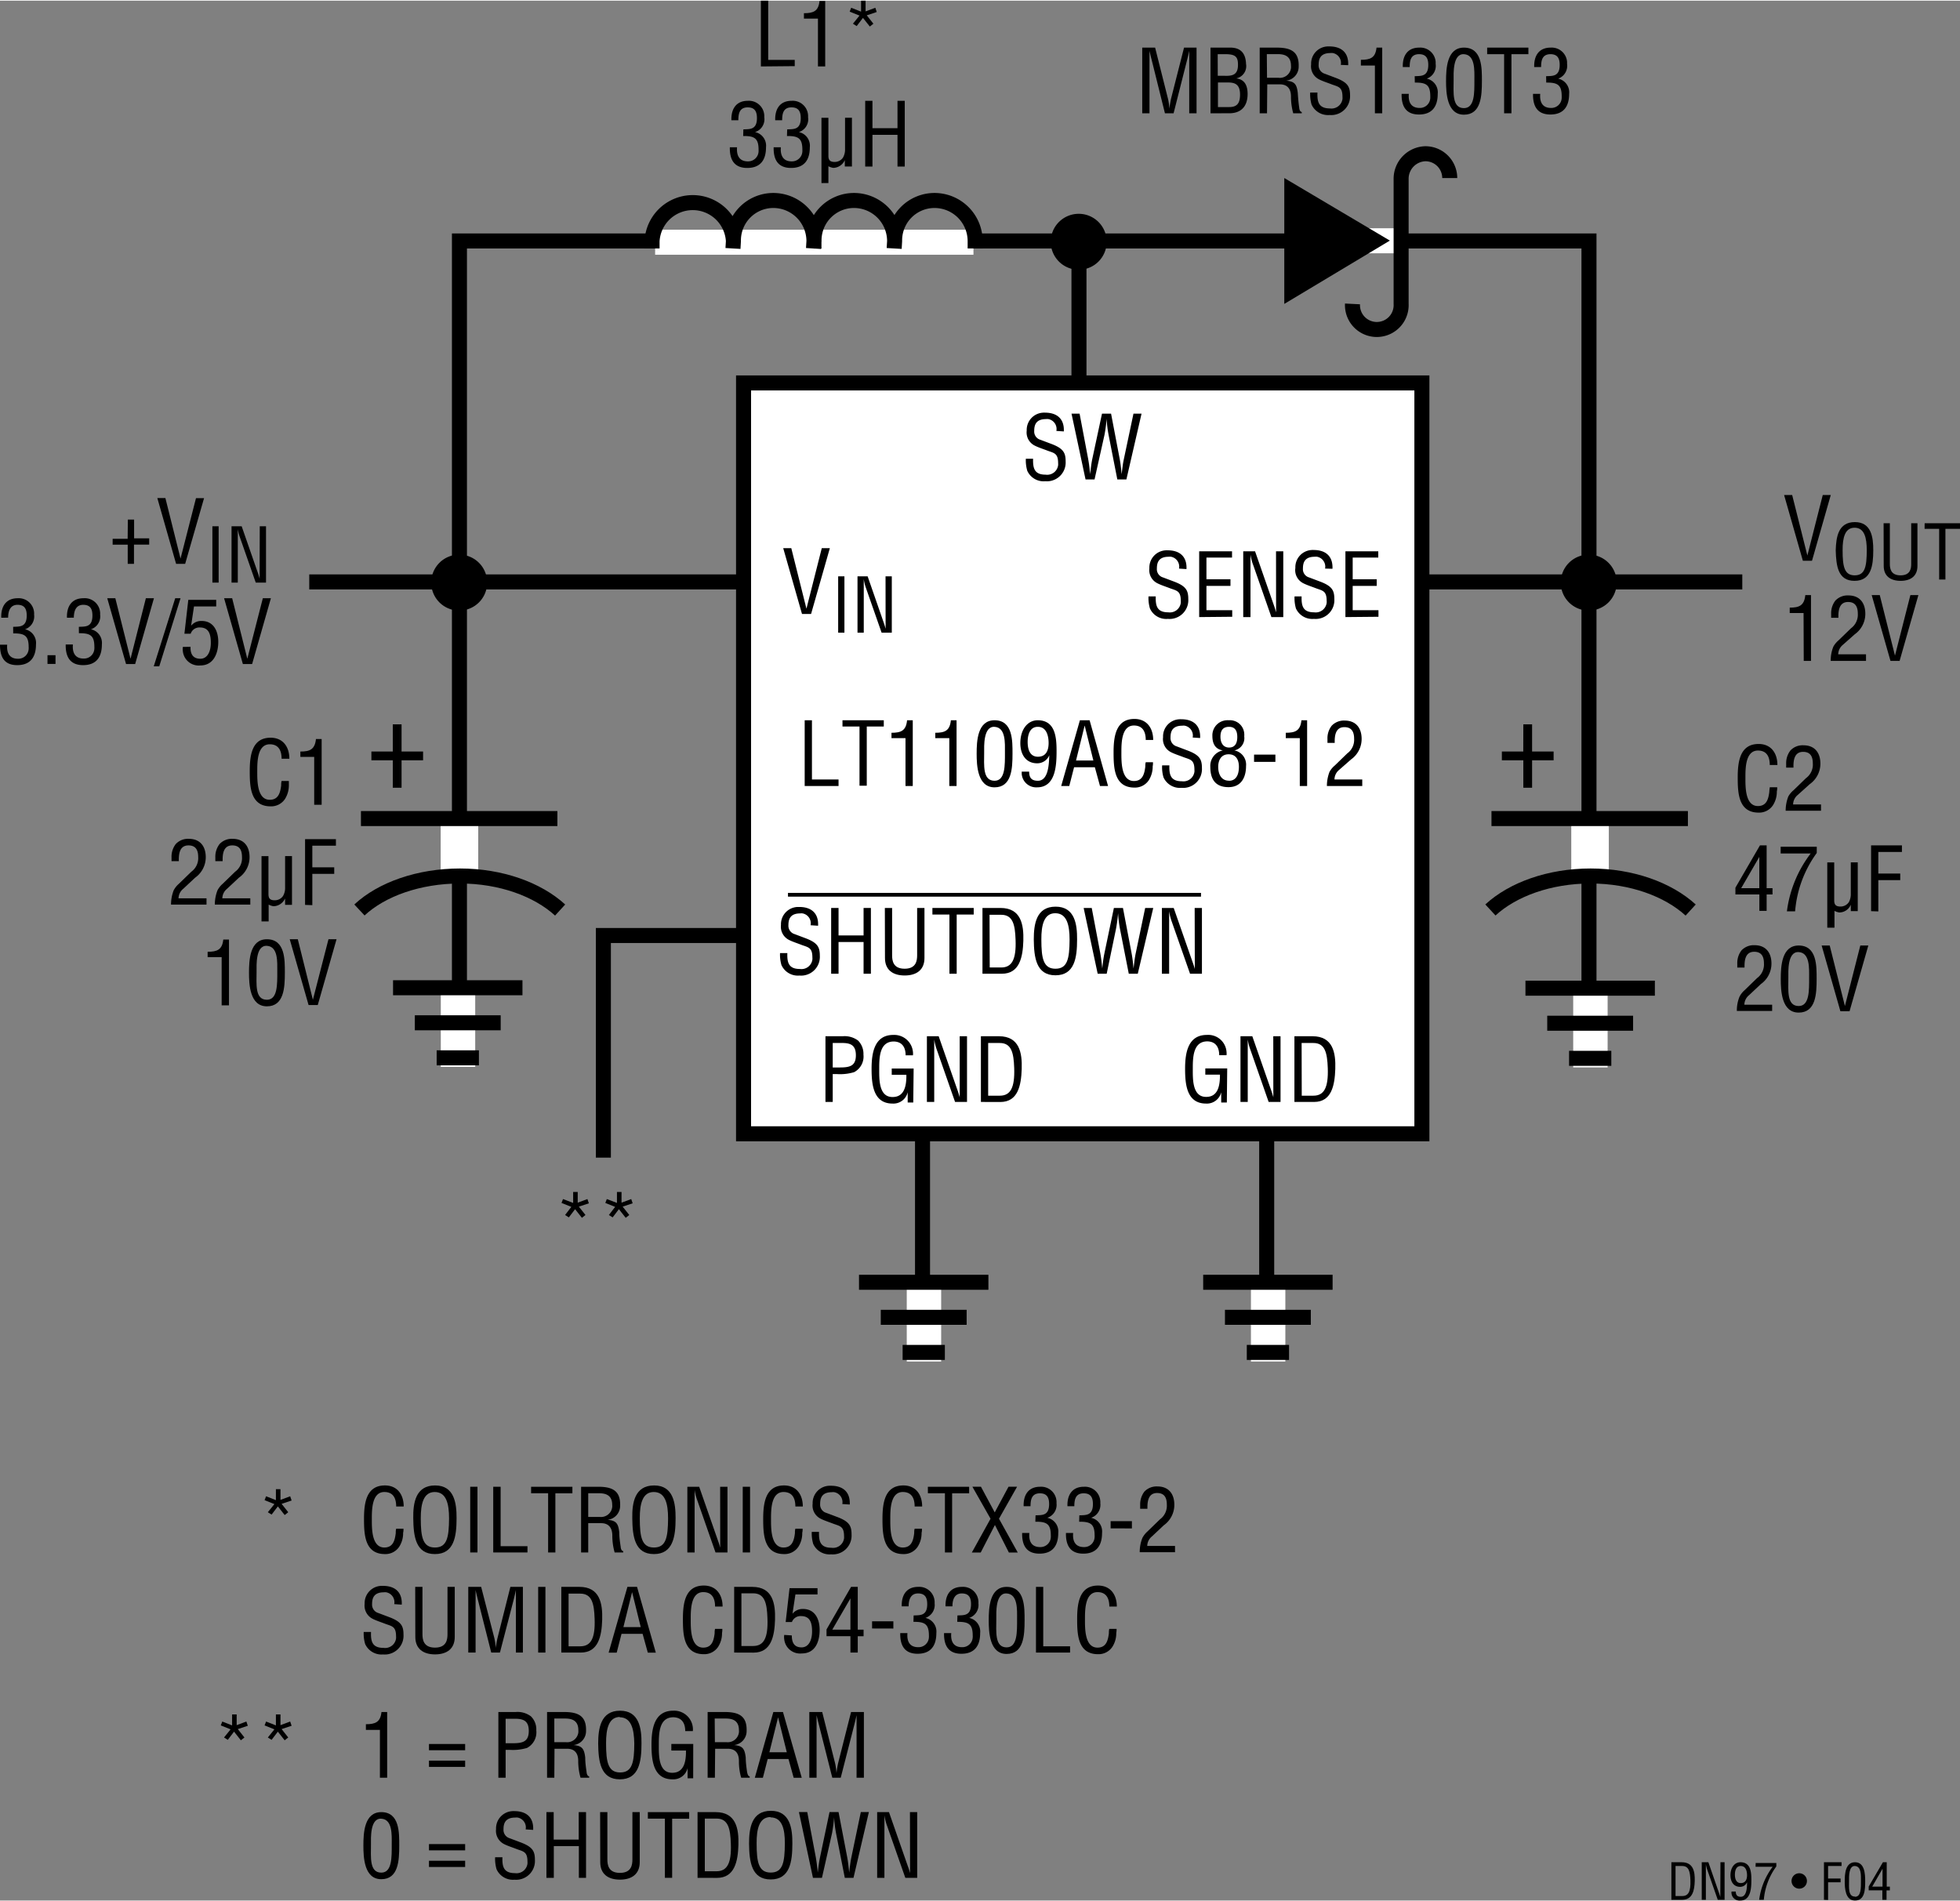 <svg id="ef719847-597c-42af-b29a-3f5aa0479ad3" data-name="b41225a6-f509-4032-ba78-c9a8526f52e9" xmlns="http://www.w3.org/2000/svg" width="4.35in" height="4.22in" viewBox="0 0 313.21 303.63"><rect x="0" y="0" width="313.21" height="303.63" fill="#808080" stroke="none"/><polyline points="73.42 160.9 73.42 38.4 253.92 38.4 253.92 158.9" fill="none" stroke="#000" stroke-width="2.4"/><line x1="147.42" y1="179.89" x2="147.42" y2="210.89" fill="none" stroke="#000" stroke-width="2.4"/><line x1="202.42" y1="180.39" x2="202.42" y2="210.89" fill="none" stroke="#000" stroke-width="2.4"/><polyline points="119.42 149.4 96.42 149.4 96.42 184.9" fill="none" stroke="#000" stroke-width="2.4"/><line x1="49.42" y1="92.89" x2="278.42" y2="92.89" fill="none" stroke="#000" stroke-width="2.4"/><line x1="223.65" y1="38.37" x2="211.16" y2="38.37" fill="none" stroke="#fff" stroke-width="4"/><polygon points="222.1 38.34 205.23 48.46 205.23 28.34 222.1 38.34"/><path d="M216.13,48.46a3.89,3.89,0,1,0,7.77,0h0v-20a4,4,0,0,1,3.88-4,3.89,3.89,0,0,1,3.89,3.89" transform="translate(0 0)" fill="none" stroke="#000" stroke-width="2.4"/><line x1="147.65" y1="204.91" x2="147.65" y2="217.48" fill="none" stroke="#fff" stroke-width="5.5"/><line x1="137.27" y1="204.82" x2="157.95" y2="204.82" fill="none" stroke="#000" stroke-width="2.4"/><line x1="140.75" y1="210.42" x2="154.47" y2="210.42" fill="none" stroke="#000" stroke-width="2.4"/><line x1="144.24" y1="216.03" x2="150.99" y2="216.03" fill="none" stroke="#000" stroke-width="2.4"/><line x1="176.84" y1="38.5" x2="167.91" y2="38.5" fill="none"/><line x1="172.38" y1="42.97" x2="172.38" y2="34.04" fill="none"/><path d="M172.38,43a4.47,4.47,0,1,0-4.47-4.47A4.47,4.47,0,0,0,172.38,43Z" transform="translate(0 0)"/><path d="M172.38,38.5" transform="translate(0 0)"/><path d="M173.38,37.26a.93.93,0,0,0-.72-1.08.89.89,0,0,0-.23,0c-1,0-1.07.61-1.07,1.07a.8.8,0,0,0,.57.82l.95.36c1.13.42,1.34.82,1.34,1.61a1.68,1.68,0,0,1-1.56,1.8,1.5,1.5,0,0,1-.3,0,1.64,1.64,0,0,1-1.64-.95,3.42,3.42,0,0,1-.13-1.1h.66c0,.89.14,1.45,1.14,1.45a1,1,0,0,0,1.13-.86.59.59,0,0,0,0-.19c0-.91-.37-.92-1-1.15-.33-.13-.86-.29-1.18-.46a1.34,1.34,0,0,1-.71-1.36,1.57,1.57,0,0,1,1.5-1.64h.17c1.1,0,1.77.57,1.7,1.69Z" transform="translate(0 0)" fill="none"/><line x1="104.69" y1="38.6" x2="155.56" y2="38.6" fill="none" stroke="#fff" stroke-width="4"/><path d="M155.83,39.6V38.42a6.5,6.5,0,0,0-6.51-6.49h0a6.38,6.38,0,0,0-6.36,6.4v.09l-.07,1.18.07-1.18a6.5,6.5,0,0,0-6.51-6.49,6.39,6.39,0,0,0-6.37,6.4.28.28,0,0,1,0,.09L130,39.6l.07-1.18a6.5,6.5,0,0,0-6.51-6.49h0a6.38,6.38,0,0,0-6.36,6.4v.09l-.07,1.18.07-1.18a6.51,6.51,0,0,0-13,0V39.6" transform="translate(0 0)" fill="none" stroke="#000" stroke-width="2.4"/><path d="M178,121.09" transform="translate(0 0)" fill="#fff" stroke="#000" stroke-width="2.4"/><line x1="172.42" y1="37.89" x2="172.42" y2="61.39" fill="none" stroke="#000" stroke-width="2.4"/><rect x="118.82" y="61.09" width="108.4" height="120" fill="#fff" stroke="#000" stroke-width="2.4"/><path d="M188.41,90.76a1.61,1.61,0,0,0-1.27-1.89,1.33,1.33,0,0,0-.4,0c-1.69,0-1.87,1.07-1.87,1.88a1.37,1.37,0,0,0,1,1.43l1.67.63c2,.74,2.35,1.44,2.35,2.83a3,3,0,0,1-2.73,3.16,3.11,3.11,0,0,1-.53,0,2.86,2.86,0,0,1-2.87-1.67,5.92,5.92,0,0,1-.23-1.92h1.16c-.05,1.56.24,2.54,2,2.54a1.76,1.76,0,0,0,2-1.51,1.83,1.83,0,0,0,0-.33c0-1.59-.65-1.61-1.71-2-.58-.23-1.5-.52-2.06-.82a2.34,2.34,0,0,1-1.25-2.38,2.76,2.76,0,0,1,2.64-2.87,1.41,1.41,0,0,1,.29,0c1.92,0,3.1,1,3,3Z" transform="translate(0 0)"/><path d="M191.63,98.51V88h5.25v1h-4.09v3.47h3.84v1.06h-3.84v3.88h4.12v1.05Z" transform="translate(0 0)"/><path d="M203.91,88h1.16V98.51h-1.9l-2.94-8.41a7.79,7.79,0,0,1-.4-1.58h0c0,.53,0,1.08,0,1.61v8.38h-1.16V88h1.89l3,8.6c.12.32.22.66.36,1.15h0c0-.38,0-.78,0-1.18Z" transform="translate(0 0)"/><path d="M211.75,90.76a1.61,1.61,0,0,0-1.27-1.89,1.33,1.33,0,0,0-.4,0c-1.69,0-1.87,1.07-1.87,1.88a1.37,1.37,0,0,0,1,1.43l1.67.63c2,.74,2.35,1.44,2.35,2.83a3,3,0,0,1-2.73,3.16,3.11,3.11,0,0,1-.53,0,2.88,2.88,0,0,1-2.88-1.67,5.91,5.91,0,0,1-.22-1.92H208c-.05,1.56.24,2.54,2,2.54a1.76,1.76,0,0,0,2-1.51,1.22,1.22,0,0,0,0-.33c0-1.59-.64-1.61-1.7-2-.58-.23-1.5-.52-2.06-.82A2.33,2.33,0,0,1,207,90.66a2.75,2.75,0,0,1,2.64-2.87,1.4,1.4,0,0,1,.29,0c1.92,0,3.09,1,3,3Z" transform="translate(0 0)"/><path d="M215,98.51V88h5.25v1h-4.09v3.47H220v1.06h-3.84v3.88h4.12v1.05Z" transform="translate(0 0)"/><path d="M131.32,87.5h1.29l-3,10.51h-1.45l-3-10.51h1.29l2.42,9.67h0Z" transform="translate(0 0)"/><path d="M133.94,101V92h1v9Z" transform="translate(0 0)"/><path d="M141.51,92h1v9h-1.63l-2.52-7.2a6.92,6.92,0,0,1-.33-1.36h0c0,.46,0,.93,0,1.38V101h-1V92h1.62l2.56,7.37c.1.27.19.56.31,1h0c0-.33,0-.67,0-1Z" transform="translate(0 0)"/><path d="M131.91,176V165.5h2.76a3.58,3.58,0,0,1,2.45.69,3,3,0,0,1,.86,2.24,2.82,2.82,0,0,1-1.49,2.81,7.81,7.81,0,0,1-2.72.31h-.7V176Zm1.16-5.51h1.14c1.6,0,2.58-.24,2.56-2s-1.08-1.94-2.49-1.91h-1.21Z" transform="translate(0 0)"/><path d="M145.94,176.09h-.89v-1.64h0a2.34,2.34,0,0,1-2.41,1.81c-3.12,0-3.36-3.11-3.36-5.58s.43-5.39,3.47-5.39a3,3,0,0,1,3.14,2.73,2.33,2.33,0,0,1,0,.53h-1.17c0-1.28-.56-2.18-1.89-2.21-2.3,0-2.33,2.59-2.33,4.39,0,1.59-.08,4.38,2,4.48s2.36-1.88,2.34-3.55h-2.34v-1h3.5Z" transform="translate(0 0)"/><path d="M153.36,165.5h1.17V176h-1.91l-2.94-8.41a8.49,8.49,0,0,1-.39-1.58h0c0,.53,0,1.08,0,1.61V176h-1.17V165.5H150l3,8.6c.12.32.22.66.36,1.15h0c0-.38,0-.78,0-1.18Z" transform="translate(0 0)"/><path d="M156.75,176V165.5h2.88c3.28,0,3.73,2.66,3.64,5.25s-.58,5.26-3.43,5.26Zm1.16-1h1.86c1.71,0,2.41-1.28,2.3-4.42-.08-2.39-.42-4-2.3-4h-1.86Z" transform="translate(0 0)"/><path d="M196.05,176.09h-.9v-1.64h0a2.35,2.35,0,0,1-2.41,1.81c-3.13,0-3.36-3.11-3.36-5.58s.43-5.39,3.47-5.39A2.93,2.93,0,0,1,196,168a2.34,2.34,0,0,1,0,.53h-1.17c0-1.28-.56-2.18-1.89-2.21-2.3,0-2.33,2.59-2.33,4.39,0,1.59-.08,4.38,2,4.48s2.35-1.88,2.34-3.55h-2.34v-1h3.5Z" transform="translate(0 0)"/><path d="M203.47,165.5h1.16V176h-1.9l-2.94-8.41a7.79,7.79,0,0,1-.4-1.58h0c0,.53,0,1.08,0,1.61V176h-1.16V165.5h1.89l3,8.6c.12.32.22.66.36,1.15h0c0-.38,0-.78,0-1.18Z" transform="translate(0 0)"/><path d="M206.85,176V165.5h2.89c3.28,0,3.73,2.66,3.64,5.25S212.79,176,210,176Zm1.17-1h1.86c1.71,0,2.41-1.28,2.3-4.42-.09-2.39-.42-4-2.3-4H208Z" transform="translate(0 0)"/><path d="M128.59,125.51V115h1.16v9.46H134v1.05Z" transform="translate(0 0)"/><path d="M134.63,115h6.6v1h-2.72v9.46h-1.16v-9.46h-2.72Z" transform="translate(0 0)"/><path d="M144.7,117.86h-2.24V117c1.5,0,2.33-.31,2.49-2h.91v10.51H144.7Z" transform="translate(0 0)"/><path d="M151.7,117.86h-2.24V117c1.5,0,2.33-.31,2.49-2h.91v10.51H151.7Z" transform="translate(0 0)"/><path d="M156.07,120.34c0-2,.12-5.34,2.86-5.34,2.94,0,2.87,3.33,2.87,5.34,0,2.38-.13,5.38-2.87,5.38S156.07,122.2,156.07,120.34Zm2.86,4.33c1.73,0,1.66-2.5,1.66-4.51,0-1.49.16-4-1.66-4.11s-1.66,3.14-1.66,4.11c0,2-.28,4.51,1.66,4.51Z" transform="translate(0 0)"/><path d="M168.84,119.88c0,2.18-.09,5.84-3.11,5.84a2.32,2.32,0,0,1-2.46-2.17c0-.12,0-.23,0-.34h1.19c0,1,.4,1.46,1.4,1.46,1.78,0,1.76-3,1.82-4.08h0a2.08,2.08,0,0,1-1.93,1.29c-1.88,0-2.7-1.51-2.7-3.21,0-2.24,1.19-3.67,2.78-3.67C168.63,115,168.84,117.72,168.84,119.88Zm-3-3.83c-1.31,0-1.62,1.35-1.62,2.41s.28,2.37,1.64,2.37,1.71-1.1,1.71-2.19S167.26,116.05,165.85,116.05Z" transform="translate(0 0)"/><path d="M172.57,115h1.55l2.95,10.51h-1.29l-.82-3h-3.32l-.77,3h-1.29Zm.76.84h0l-1.38,5.59h2.77Z" transform="translate(0 0)"/><path d="M183.09,118.15c0-1.24-.43-2.31-1.89-2.31-2,0-2,2.87-2,4.26s-.08,4.61,2,4.61c1.39,0,1.68-1.14,1.82-2.29,0-.23,0-.47.07-.71h1.16c0,.21,0,.43-.05.64a4.06,4.06,0,0,1-.62,2.23,2.65,2.65,0,0,1-2.28,1.18c-3.24,0-3.35-3.12-3.35-5.63s.35-5.34,3.33-5.34c2,0,3,1.48,3,3.36Z" transform="translate(0 0)"/><path d="M190.59,117.76a1.6,1.6,0,0,0-1.26-1.89,1.35,1.35,0,0,0-.4,0c-1.7,0-1.88,1.07-1.88,1.88a1.38,1.38,0,0,0,1,1.43l1.66.63c2,.74,2.36,1.44,2.36,2.83a3,3,0,0,1-2.74,3.16,3.15,3.15,0,0,1-.53,0,2.88,2.88,0,0,1-2.87-1.67,5.65,5.65,0,0,1-.22-1.92h1.16c-.06,1.56.24,2.54,2,2.54a1.77,1.77,0,0,0,2-1.51,1.82,1.82,0,0,0,0-.33c0-1.59-.64-1.61-1.71-2-.57-.23-1.5-.52-2.06-.82a2.33,2.33,0,0,1-1.24-2.38,2.74,2.74,0,0,1,2.63-2.87,1.4,1.4,0,0,1,.29,0c1.92,0,3.1,1,3,3Z" transform="translate(0 0)"/><path d="M195.41,119.82c-1.25-.21-1.67-1.12-1.67-2.31A2.41,2.41,0,0,1,196,115a2.38,2.38,0,0,1,.38,0,2.29,2.29,0,0,1,2.45,2.11,2.46,2.46,0,0,1,0,.47,2,2,0,0,1-1.58,2.24v0a2.31,2.31,0,0,1,1.87,2.49c0,1.81-.77,3.38-2.8,3.38s-2.91-1.19-2.91-3.23a2.52,2.52,0,0,1,2-2.64Zm1,4.85c1,0,1.57-.8,1.57-2.23,0-1.08-.43-2-1.65-2s-1.66,1-1.66,2,.37,2.22,1.74,2.22Zm0-5.31c1,0,1.31-.77,1.31-1.68s-.29-1.63-1.32-1.63-1.37.65-1.37,1.58.4,1.73,1.38,1.73Z" transform="translate(0 0)"/><path d="M200.4,121.65v-1.16h3.41v1.16Z" transform="translate(0 0)"/><path d="M207.71,117.86h-2.24V117c1.5,0,2.33-.31,2.5-2h.91v10.51h-1.17Z" transform="translate(0 0)"/><path d="M214,122.93a2,2,0,0,0-.75,1.53h4.44v1.05h-5.65a6.26,6.26,0,0,1,.42-2.27,3.54,3.54,0,0,1,.83-1l2-1.94a2.68,2.68,0,0,0,1.1-2.35c0-1.06-.37-1.85-1.56-1.85-1.44,0-1.57,1.42-1.54,2.52h-1.16v-.64a3.24,3.24,0,0,1,.67-2.1,2.68,2.68,0,0,1,2.09-.83c1.79,0,2.7,1.19,2.7,2.93a4,4,0,0,1-1.69,3.28Z" transform="translate(0 0)"/><path d="M129.53,147.76a1.6,1.6,0,0,0-1.27-1.89,1.29,1.29,0,0,0-.39,0c-1.7,0-1.88,1.07-1.88,1.88a1.39,1.39,0,0,0,1,1.43l1.67.63c2,.74,2.35,1.44,2.35,2.83a3,3,0,0,1-2.73,3.16,3.15,3.15,0,0,1-.53,0,2.87,2.87,0,0,1-2.87-1.67,5.92,5.92,0,0,1-.23-1.92h1.17c-.06,1.56.24,2.54,2,2.54a1.76,1.76,0,0,0,2-1.51,1.83,1.83,0,0,0,0-.33c0-1.59-.65-1.61-1.71-2-.57-.23-1.5-.52-2.06-.82a2.36,2.36,0,0,1-1.25-2.38,2.76,2.76,0,0,1,2.64-2.87h.29c1.92,0,3.1,1,3,3Z" transform="translate(0 0)"/><path d="M132.82,155.51V145H134v4.39h4V145h1.17v10.51H138v-5.07h-4v5.07Z" transform="translate(0 0)"/><path d="M141.4,145h1.16v7.55c0,.83.13,2.16,2,2.16s2-1.33,2-2.16V145h1.17v8c0,1.88-1.25,2.79-3.16,2.79s-3.15-.91-3.15-2.79Z" transform="translate(0 0)"/><path d="M149,145h6.6v1.05h-2.72v9.46h-1.16v-9.46H149Z" transform="translate(0 0)"/><path d="M157,155.51V145h2.89c3.27,0,3.72,2.66,3.64,5.25s-.59,5.26-3.43,5.26Zm1.16-1H160c1.7,0,2.41-1.28,2.29-4.42-.08-2.39-.42-4-2.29-4h-1.87Z" transform="translate(0 0)"/><path d="M168.69,144.79c3.07,0,3.45,2.83,3.43,5.24,0,2.91-.39,5.73-3.46,5.73s-3.43-2.82-3.46-5.73C165.2,147.62,165.57,144.79,168.69,144.79Zm-.06,1.05c-1.79,0-2.24,1.88-2.22,4.22,0,3,.32,4.65,2.25,4.65s2.24-1.61,2.26-4.65c0-2.34-.44-4.22-2.29-4.22Z" transform="translate(0 0)"/><path d="M176.85,155.51h-1.44L173.17,145h1.29l1.37,7.24c.13.72.22,1.45.31,2.43h0c.09-.82.18-1.59.33-2.34L178,145h1.45l1.38,7.24c.13.7.21,1.4.31,2.43h0c.1-.82.18-1.59.33-2.34l1.53-7.33h1.29l-2.47,10.51h-1.44l-1.4-7.13a19.79,19.79,0,0,1-.31-2.54h0a24.2,24.2,0,0,1-.34,2.54Z" transform="translate(0 0)"/><path d="M190.91,145h1.16v10.51h-1.9l-2.95-8.41a8.49,8.49,0,0,1-.39-1.58h0c0,.53,0,1.08,0,1.61v8.38h-1.16V145h1.89l3,8.6a11.32,11.32,0,0,1,.37,1.15h0c0-.38,0-.78,0-1.18Z" transform="translate(0 0)"/><line x1="125.92" y1="142.89" x2="191.92" y2="142.89" fill="none" stroke="#000" stroke-width="0.6"/><path d="M168.81,68.76a1.61,1.61,0,0,0-1.27-1.89,1.33,1.33,0,0,0-.4,0c-1.69,0-1.87,1.07-1.87,1.88a1.37,1.37,0,0,0,1,1.43l1.67.63c2,.74,2.35,1.44,2.35,2.83a3,3,0,0,1-2.73,3.16,3.11,3.11,0,0,1-.53,0,2.86,2.86,0,0,1-2.87-1.67,5.92,5.92,0,0,1-.23-1.92h1.16c-.05,1.56.24,2.54,2,2.54a1.76,1.76,0,0,0,2-1.51,1.83,1.83,0,0,0,0-.33c0-1.59-.65-1.61-1.71-2-.58-.23-1.5-.52-2.06-.82a2.34,2.34,0,0,1-1.25-2.38,2.76,2.76,0,0,1,2.64-2.87,1.4,1.4,0,0,1,.29,0c1.92,0,3.1,1,3,3Z" transform="translate(0 0)"/><path d="M174.91,76.51h-1.44L171.23,66h1.29l1.37,7.24a24.12,24.12,0,0,1,.31,2.43h0c.1-.82.18-1.59.33-2.34L176.1,66h1.45l1.38,7.24c.13.7.21,1.4.31,2.43h0c.1-.82.18-1.59.34-2.34L181.13,66h1.29L180,76.51h-1.45l-1.4-7.13a19.79,19.79,0,0,1-.31-2.54h0a24.2,24.2,0,0,1-.34,2.54Z" transform="translate(0 0)"/><line x1="202.65" y1="204.91" x2="202.65" y2="217.48" fill="none" stroke="#fff" stroke-width="5.5"/><line x1="192.27" y1="204.82" x2="212.95" y2="204.82" fill="none" stroke="#000" stroke-width="2.4"/><line x1="195.75" y1="210.42" x2="209.47" y2="210.42" fill="none" stroke="#000" stroke-width="2.4"/><line x1="199.24" y1="216.03" x2="205.99" y2="216.03" fill="none" stroke="#000" stroke-width="2.4"/><path d="M189.21,7.5h2V18h-1.17V9.35c0-.45,0-.88,0-1.33h0c-.13.61-.23,1-.33,1.41L187.54,18h-1.38L184,9.31c-.1-.37-.18-.72-.31-1.29h0c0,.45,0,.91,0,1.36V18h-1.16V7.5h2.06l2.06,8.19a10.46,10.46,0,0,1,.22,1.56h0c.06-.53.15-1.05.26-1.57Z" transform="translate(0 0)"/><path d="M193.44,18V7.5h3c1.91-.06,2.62,1,2.68,2.61a2,2,0,0,1-1.57,2.31v0c1.39.17,1.81,1.18,1.82,2.47,0,2.09-1.13,3.18-3.15,3.1Zm1.16-6h1c1.42.07,2.25-.19,2.23-1.8,0-1.3-.47-1.68-2.24-1.65h-1Zm1.83,5c1.26,0,1.73-.61,1.73-2,0-2.07-1.33-1.93-2.53-1.93h-1V17Z" transform="translate(0 0)"/><path d="M202.47,18H201.3V7.5H204c2.2,0,3.6.57,3.53,3a2.25,2.25,0,0,1-2,2.28v0c1.36.13,1.7.56,1.86,2,.05.78.11,1.55.23,2.34,0,.2.12.66.4.66V18h-1.36a10.07,10.07,0,0,1-.36-2.68c0-1.05-.42-1.95-1.79-1.95h-2Zm0-5.68h1.83a1.79,1.79,0,0,0,2-1.54,1.7,1.7,0,0,0,0-.39c0-1.81-1.44-1.85-2.23-1.85h-1.63Z" transform="translate(0 0)"/><path d="M214.26,10.26A1.61,1.61,0,0,0,213,8.37a1.35,1.35,0,0,0-.4,0c-1.7,0-1.88,1.07-1.88,1.88a1.38,1.38,0,0,0,1,1.43l1.66.63c2,.74,2.36,1.44,2.36,2.83A3,3,0,0,1,213,18.27a3.25,3.25,0,0,1-.54,0,2.88,2.88,0,0,1-2.87-1.67,5.91,5.91,0,0,1-.22-1.92h1.16c-.06,1.56.24,2.54,2,2.54a1.77,1.77,0,0,0,2-1.51,1.82,1.82,0,0,0,0-.33c0-1.59-.64-1.61-1.71-2-.57-.23-1.5-.52-2.06-.82a2.33,2.33,0,0,1-1.24-2.38,2.74,2.74,0,0,1,2.63-2.87h.29c1.92,0,3.1,1,3,3Z" transform="translate(0 0)"/><path d="M219.71,10.36h-2.24V9.45c1.5,0,2.33-.31,2.5-1.95h.91V18h-1.17Z" transform="translate(0 0)"/><path d="M226.07,12.07c.92-.06,2.17.14,2.17-1.8,0-1-.31-1.72-1.47-1.72-1.32,0-1.5,1-1.5,2.06h-1.1c-.06-1.77.72-3.11,2.63-3.11a2.46,2.46,0,0,1,2.62,2.29v.32A2.18,2.18,0,0,1,228,12.46v0a2.23,2.23,0,0,1,1.75,2.42c0,2-.87,3.31-3,3.31s-2.81-1.39-2.77-3.3h1.15c-.1,1.12.22,2.25,1.72,2.25a1.65,1.65,0,0,0,1.71-1.59,2.81,2.81,0,0,0,0-.29c0-1.84-.7-2.19-2.47-2.17Z" transform="translate(0 0)"/><path d="M231.08,12.84c0-2,.13-5.34,2.86-5.34,2.94,0,2.87,3.33,2.87,5.34,0,2.38-.13,5.38-2.87,5.38S231.08,14.7,231.08,12.84Zm2.86,4.33c1.74,0,1.67-2.5,1.67-4.52,0-1.48.15-4-1.67-4.1s-1.65,3.14-1.65,4.1C232.29,14.67,232,17.17,233.94,17.17Z" transform="translate(0 0)"/><path d="M237.65,7.5h6.59V8.55h-2.71V18h-1.17V8.55h-2.71Z" transform="translate(0 0)"/><path d="M247.07,12.07c.92-.06,2.17.14,2.17-1.8,0-1-.31-1.72-1.47-1.72-1.32,0-1.5,1-1.5,2.06h-1.1c-.06-1.77.72-3.11,2.63-3.11a2.46,2.46,0,0,1,2.62,2.29v.32A2.18,2.18,0,0,1,249,12.46v0a2.23,2.23,0,0,1,1.75,2.42c0,2-.87,3.31-3,3.31s-2.81-1.39-2.77-3.3h1.15c-.1,1.12.22,2.25,1.72,2.25a1.65,1.65,0,0,0,1.71-1.59,2.81,2.81,0,0,0,0-.29c0-1.84-.7-2.19-2.47-2.17Z" transform="translate(0 0)"/><line x1="258.34" y1="93" x2="249.41" y2="93" fill="none"/><line x1="253.88" y1="97.47" x2="253.88" y2="88.54" fill="none"/><path d="M253.88,97.47A4.47,4.47,0,1,0,249.41,93,4.47,4.47,0,0,0,253.88,97.47Z" transform="translate(0 0)"/><path d="M253.88,93" transform="translate(0 0)"/><path d="M254.88,91.76a.91.91,0,0,0-.73-1.07.82.82,0,0,0-.22,0c-1,0-1.07.61-1.07,1.07a.8.8,0,0,0,.56.82l1,.36c1.13.42,1.34.82,1.34,1.61a1.68,1.68,0,0,1-1.56,1.8,1.5,1.5,0,0,1-.3,0,1.64,1.64,0,0,1-1.64-1,3.16,3.16,0,0,1-.13-1.1h.66c0,.89.14,1.45,1.14,1.45a1,1,0,0,0,1.13-.86,1.15,1.15,0,0,0,0-.19c0-.91-.37-.92-1-1.15-.33-.13-.86-.29-1.18-.46a1.34,1.34,0,0,1-.71-1.36,1.57,1.57,0,0,1,1.5-1.64h.17c1.09,0,1.77.57,1.7,1.69Z" transform="translate(0 0)" fill="none"/><line x1="254.15" y1="157.91" x2="254.15" y2="170.48" fill="none" stroke="#fff" stroke-width="5.5"/><line x1="243.77" y1="157.82" x2="264.45" y2="157.82" fill="none" stroke="#000" stroke-width="2.4"/><line x1="247.25" y1="163.42" x2="260.97" y2="163.42" fill="none" stroke="#000" stroke-width="2.4"/><line x1="250.74" y1="169.03" x2="257.49" y2="169.03" fill="none" stroke="#000" stroke-width="2.4"/><path d="M282.81,122.15c0-1.24-.43-2.31-1.89-2.31-2,0-2,2.87-2,4.26s-.09,4.61,2,4.61c1.39,0,1.68-1.14,1.82-2.29,0-.23.05-.47.07-.71H284c0,.21,0,.43-.06.64a4,4,0,0,1-.62,2.23,2.64,2.64,0,0,1-2.28,1.18c-3.24,0-3.35-3.12-3.35-5.63s.35-5.34,3.34-5.34c2,0,3,1.48,3,3.36Z" transform="translate(0 0)"/><path d="M287.29,126.93a2,2,0,0,0-.75,1.53H291v1h-5.65a6.26,6.26,0,0,1,.42-2.27,3.54,3.54,0,0,1,.83-1l2-1.94a2.67,2.67,0,0,0,1.09-2.35c0-1.06-.36-1.85-1.55-1.85-1.44,0-1.57,1.42-1.54,2.52h-1.17v-.64a3.3,3.3,0,0,1,.68-2.1,2.67,2.67,0,0,1,2.08-.83c1.8,0,2.71,1.19,2.71,2.93a4,4,0,0,1-1.7,3.28Z" transform="translate(0 0)"/><path d="M281.24,135h1.07v6.84h.94v1h-.94v2.62h-1.16v-2.62h-3.83v-1.08Zm-3,6.84h2.9v-5h0Z" transform="translate(0 0)"/><path d="M284.55,135.21h5.77v1a18.33,18.33,0,0,0-3.46,9.33h-1.31a19.21,19.21,0,0,1,3.8-9.25h-4.8Z" transform="translate(0 0)"/><path d="M295.76,144.48h0a2,2,0,0,1-1.84,1.24,2.34,2.34,0,0,1-.77-.26v2.69H292V137.72h1.11v6.05c0,.66.21,1,1,1a1.58,1.58,0,0,0,1.33-.69,2.61,2.61,0,0,0,.32-1.37v-5h1.11v7.79h-1.11Z" transform="translate(0 0)"/><path d="M299,145.51V135h4.93v1.05h-3.77v3.45h3.5v1.05h-3.5v5Z" transform="translate(0 0)"/><path d="M279.51,158.93a2,2,0,0,0-.76,1.53h4.44v1h-5.64a5.86,5.86,0,0,1,.42-2.27,3.51,3.51,0,0,1,.82-1.05l2-1.94a2.69,2.69,0,0,0,1.09-2.35c0-1.06-.37-1.85-1.56-1.85-1.44,0-1.57,1.42-1.54,2.52h-1.16v-.64a3.3,3.3,0,0,1,.67-2.1,2.69,2.69,0,0,1,2.09-.83c1.79,0,2.7,1.19,2.7,2.93a4,4,0,0,1-1.69,3.28Z" transform="translate(0 0)"/><path d="M284.57,156.34c0-2,.13-5.34,2.86-5.34,2.94,0,2.87,3.33,2.87,5.34,0,2.38-.12,5.38-2.87,5.38S284.57,158.2,284.57,156.34Zm2.86,4.33c1.74,0,1.67-2.5,1.67-4.51,0-1.49.15-4-1.67-4.11s-1.65,3.14-1.65,4.11c0,2-.28,4.51,1.65,4.51Z" transform="translate(0 0)"/><path d="M297.28,151h1.28l-3,10.51H294.1l-3-10.51h1.29l2.43,9.67h0Z" transform="translate(0 0)"/><path d="M291.28,79h1.28l-3,10.51H288.1l-3-10.51h1.29l2.43,9.67h0Z" transform="translate(0 0)"/><path d="M296.41,83.33c2.62,0,2.95,2.42,2.94,4.49,0,2.49-.34,4.9-3,4.9s-2.93-2.41-3-4.9C293.42,85.75,293.73,83.33,296.41,83.33Zm-.05.9c-1.54,0-1.92,1.61-1.91,3.61,0,2.6.28,4,1.93,4s1.92-1.38,1.93-4c0-2-.37-3.61-1.95-3.61Z" transform="translate(0 0)"/><path d="M301,83.51h1V90c0,.7.11,1.84,1.71,1.84s1.71-1.14,1.7-1.84V83.51h1v6.83c0,1.6-1.06,2.38-2.69,2.38s-2.7-.78-2.7-2.38Z" transform="translate(0 0)"/><path d="M307.56,83.51h5.65v.9h-2.33v8.1h-1v-8.1h-2.33Z" transform="translate(0 0)"/><path d="M288.21,97.86H286V97c1.5,0,2.32-.31,2.49-2h.91v10.51h-1.16Z" transform="translate(0 0)"/><path d="M294.51,102.93a2,2,0,0,0-.76,1.53h4.44v1.05h-5.64a5.86,5.86,0,0,1,.42-2.27,3.51,3.51,0,0,1,.82-1l2-1.94a2.69,2.69,0,0,0,1.09-2.35c0-1.06-.37-1.85-1.56-1.85-1.44,0-1.57,1.42-1.54,2.52h-1.16v-.64a3.3,3.3,0,0,1,.67-2.1,2.69,2.69,0,0,1,2.09-.83c1.79,0,2.7,1.19,2.7,2.93a4,4,0,0,1-1.69,3.28Z" transform="translate(0 0)"/><path d="M305.28,95h1.28l-3,10.51H302.1l-3-10.51h1.29l2.43,9.67h0Z" transform="translate(0 0)"/><path d="M121.59,10.51V0h1.17V9.46H127v1Z" transform="translate(0 0)"/><path d="M130.71,2.86h-2.24V2c1.5,0,2.32-.31,2.49-1.95h.91V10.51h-1.16Z" transform="translate(0 0)"/><path d="M137.6,1.75V0h.72V1.71l1.56-.58.22.68-1.59.53,1.06,1.34-.57.45-1.1-1.38-1,1.31-.6-.38,1.05-1.3-1.57-.63.24-.62Z" transform="translate(0 0)"/><path d="M118.79,20.57c.92-.06,2.17.14,2.17-1.8,0-1-.31-1.72-1.47-1.72-1.32,0-1.5,1-1.5,2.06h-1.11c-.06-1.77.73-3.11,2.63-3.11a2.46,2.46,0,0,1,2.62,2.29,1.71,1.71,0,0,1,0,.32A2.15,2.15,0,0,1,120.66,21v0a2.22,2.22,0,0,1,1.75,2.42c0,2-.86,3.31-3,3.31s-2.82-1.39-2.78-3.3h1.15c-.09,1.12.23,2.25,1.73,2.25a1.66,1.66,0,0,0,1.71-1.59,2.83,2.83,0,0,0,0-.29c0-1.84-.7-2.19-2.46-2.17Z" transform="translate(0 0)"/><path d="M125.79,20.57c.92-.06,2.17.14,2.17-1.8,0-1-.31-1.72-1.47-1.72-1.32,0-1.5,1-1.5,2.06h-1.11c-.06-1.77.73-3.11,2.63-3.11a2.46,2.46,0,0,1,2.62,2.29,1.71,1.71,0,0,1,0,.32A2.15,2.15,0,0,1,127.66,21v0a2.22,2.22,0,0,1,1.75,2.42c0,2-.86,3.31-3,3.31s-2.82-1.39-2.78-3.3h1.15c-.09,1.12.23,2.25,1.73,2.25a1.66,1.66,0,0,0,1.71-1.59,2.83,2.83,0,0,0,0-.29c0-1.84-.7-2.19-2.46-2.17Z" transform="translate(0 0)"/><path d="M135,25.48h0a2.06,2.06,0,0,1-1.85,1.24,2.59,2.59,0,0,1-.77-.26v2.69h-1.11V18.72h1.11v6.05c0,.66.21,1,1,1a1.58,1.58,0,0,0,1.33-.69,2.62,2.62,0,0,0,.33-1.37v-5h1.1v7.79H135Z" transform="translate(0 0)"/><path d="M138.26,26.51V16h1.16v4.38h4V16h1.16V26.51h-1.16V21.44h-4v5.07Z" transform="translate(0 0)"/><path d="M63.31,240.65c0-1.24-.43-2.31-1.89-2.31-2,0-2,2.87-2,4.26s-.09,4.61,2,4.61c1.39,0,1.68-1.14,1.82-2.29,0-.23,0-.47.07-.71h1.17c0,.21,0,.43-.06.64a4,4,0,0,1-.62,2.23,2.64,2.64,0,0,1-2.28,1.18c-3.24,0-3.35-3.12-3.35-5.63s.35-5.34,3.34-5.34c2,0,3,1.48,3,3.36Z" transform="translate(0 0)"/><path d="M69.53,237.29c3.07,0,3.44,2.83,3.43,5.24,0,2.91-.39,5.73-3.46,5.73s-3.43-2.82-3.46-5.73C66,240.12,66.4,237.29,69.53,237.29Zm-.06,1.05c-1.79,0-2.24,1.88-2.23,4.22,0,3,.33,4.65,2.26,4.65s2.24-1.61,2.26-4.65c0-2.34-.44-4.22-2.29-4.22Z" transform="translate(0 0)"/><path d="M75.14,248V237.5H76.3V248Z" transform="translate(0 0)"/><path d="M78.82,248V237.5H80V247h4.29v1Z" transform="translate(0 0)"/><path d="M84.87,237.5h6.6v1.05H88.75V248H87.59v-9.46H84.87Z" transform="translate(0 0)"/><path d="M94,248H92.86V237.5h2.71c2.2,0,3.6.57,3.53,3a2.25,2.25,0,0,1-2,2.28v0c1.36.13,1.7.56,1.86,2,0,.79.11,1.56.23,2.34,0,.2.12.66.4.66V248H98.22a9.69,9.69,0,0,1-.37-2.68c0-1.05-.42-2-1.79-2H94Zm0-5.68h1.83a1.8,1.8,0,0,0,2-1.55,1.6,1.6,0,0,0,0-.38c0-1.81-1.44-1.85-2.22-1.85H94Z" transform="translate(0 0)"/><path d="M104.53,237.29c3.07,0,3.44,2.83,3.43,5.24,0,2.91-.39,5.73-3.46,5.73s-3.43-2.82-3.46-5.73C101,240.12,101.4,237.29,104.53,237.29Zm-.06,1.05c-1.79,0-2.24,1.88-2.23,4.22,0,3,.33,4.65,2.26,4.65s2.24-1.61,2.26-4.65c0-2.34-.44-4.22-2.29-4.22Z" transform="translate(0 0)"/><path d="M115.08,237.5h1.17V248h-1.91l-2.94-8.41A8.49,8.49,0,0,1,111,238h0c0,.53,0,1.08,0,1.61V248h-1.16V237.5h1.89l3,8.6a11.62,11.62,0,0,1,.36,1.15h0c0-.38,0-.78,0-1.18Z" transform="translate(0 0)"/><path d="M118.69,248V237.5h1.17V248Z" transform="translate(0 0)"/><path d="M127.1,240.65c0-1.24-.44-2.31-1.89-2.31-2,0-2,2.87-2,4.26s-.08,4.61,2,4.61c1.38,0,1.68-1.14,1.82-2.29,0-.23,0-.47.07-.71h1.16c0,.21,0,.43-.06.64a4,4,0,0,1-.61,2.23,2.65,2.65,0,0,1-2.29,1.18c-3.23,0-3.34-3.12-3.34-5.63s.35-5.34,3.33-5.34c2,0,3,1.48,3,3.36Z" transform="translate(0 0)"/><path d="M134.6,240.26a1.61,1.61,0,0,0-1.27-1.89,1.33,1.33,0,0,0-.4,0c-1.69,0-1.87,1.07-1.87,1.88a1.37,1.37,0,0,0,1,1.43l1.67.63c2,.74,2.35,1.44,2.35,2.83a3,3,0,0,1-2.73,3.16,3.11,3.11,0,0,1-.53,0,2.86,2.86,0,0,1-2.87-1.67,5.92,5.92,0,0,1-.23-1.92h1.16c-.05,1.56.24,2.54,2,2.54a1.76,1.76,0,0,0,2-1.51,1.83,1.83,0,0,0,0-.33c0-1.59-.65-1.61-1.71-2-.58-.23-1.5-.52-2.06-.82a2.34,2.34,0,0,1-1.25-2.38,2.76,2.76,0,0,1,2.64-2.87h.29c1.92,0,3.1,1,3,3Z" transform="translate(0 0)"/><path d="M146.16,240.65c0-1.24-.43-2.31-1.89-2.31-2,0-2,2.87-2,4.26s-.09,4.61,2,4.61c1.39,0,1.68-1.14,1.82-2.29,0-.23,0-.47.07-.71h1.17c0,.21,0,.43-.06.64a4,4,0,0,1-.62,2.23,2.64,2.64,0,0,1-2.28,1.18c-3.23,0-3.35-3.12-3.35-5.63s.35-5.34,3.34-5.34c2,0,3,1.48,3,3.36Z" transform="translate(0 0)"/><path d="M148.27,237.5h6.6v1.05h-2.72V248H151v-9.46h-2.72Z" transform="translate(0 0)"/><path d="M158.29,242.61l-2.9-5.11h1.37l2.2,4.1,2.2-4.1h1.37l-2.89,5.11,3,5.4h-1.42l-2.23-4.4-2.27,4.4H155.3Z" transform="translate(0 0)"/><path d="M165.48,242.07c.93-.06,2.17.14,2.17-1.8,0-1-.31-1.72-1.47-1.72-1.31,0-1.5,1-1.5,2.06h-1.1c-.06-1.76.73-3.11,2.63-3.11a2.46,2.46,0,0,1,2.62,2.29,1.71,1.71,0,0,1,0,.32,2.18,2.18,0,0,1-1.47,2.35v0a2.23,2.23,0,0,1,1.75,2.42c0,2-.87,3.31-3,3.31s-2.81-1.39-2.77-3.3h1.15c-.1,1.13.22,2.25,1.72,2.25a1.65,1.65,0,0,0,1.71-1.59,1.41,1.41,0,0,0,0-.29c0-1.84-.7-2.19-2.47-2.17Z" transform="translate(0 0)"/><path d="M172.48,242.07c.93-.06,2.17.14,2.17-1.8,0-1-.31-1.72-1.47-1.72-1.31,0-1.5,1-1.5,2.06h-1.1c-.06-1.76.73-3.11,2.63-3.11a2.46,2.46,0,0,1,2.62,2.29,1.71,1.71,0,0,1,0,.32,2.18,2.18,0,0,1-1.47,2.35v0a2.23,2.23,0,0,1,1.75,2.42c0,2-.87,3.31-3,3.31s-2.81-1.39-2.77-3.3h1.15c-.1,1.13.22,2.25,1.72,2.25a1.65,1.65,0,0,0,1.71-1.59,1.41,1.41,0,0,0,0-.29c0-1.84-.7-2.19-2.47-2.17Z" transform="translate(0 0)"/><path d="M177.48,244.15V243h3.4v1.16Z" transform="translate(0 0)"/><path d="M184.09,245.43a2,2,0,0,0-.76,1.53h4.44v1h-5.64a6.06,6.06,0,0,1,.42-2.27,3.68,3.68,0,0,1,.82-1.05l2-1.94a2.69,2.69,0,0,0,1.09-2.35c0-1.06-.36-1.85-1.55-1.85-1.45,0-1.57,1.42-1.55,2.52h-1.16v-.64a3.36,3.36,0,0,1,.67-2.1,2.69,2.69,0,0,1,2.09-.83c1.79,0,2.7,1.19,2.7,2.93a4,4,0,0,1-1.69,3.28Z" transform="translate(0 0)"/><path d="M63,256.26a1.61,1.61,0,0,0-1.27-1.89,1.29,1.29,0,0,0-.39,0c-1.7,0-1.88,1.07-1.88,1.88a1.39,1.39,0,0,0,1,1.43l1.67.63c2,.74,2.35,1.44,2.35,2.83a3,3,0,0,1-2.73,3.16,3.15,3.15,0,0,1-.53,0,2.87,2.87,0,0,1-2.87-1.67,5.92,5.92,0,0,1-.23-1.92h1.17c-.06,1.56.23,2.54,2,2.54a1.76,1.76,0,0,0,2-1.51,1.83,1.83,0,0,0,0-.33c0-1.59-.65-1.61-1.71-2-.57-.23-1.5-.52-2.06-.82a2.36,2.36,0,0,1-1.25-2.38,2.76,2.76,0,0,1,2.64-2.87h.29c1.92,0,3.1,1,3,3Z" transform="translate(0 0)"/><path d="M66.35,253.5h1.16v7.55c0,.83.13,2.16,2,2.16s2-1.33,2-2.16V253.5h1.16v8c0,1.88-1.25,2.79-3.15,2.79s-3.15-.91-3.15-2.79Z" transform="translate(0 0)"/><path d="M81.56,253.5h2V264H82.44v-8.66c0-.45,0-.88,0-1.33h0c-.13.62-.22,1-.32,1.41L79.89,264H78.5l-2.2-8.7c-.09-.37-.18-.72-.3-1.29h0c0,.45,0,.91,0,1.36V264H74.83V253.5h2.06L79,261.69a10.49,10.49,0,0,1,.23,1.56h0a13.92,13.92,0,0,1,.27-1.57Z" transform="translate(0 0)"/><path d="M86,264V253.5h1.16V264Z" transform="translate(0 0)"/><path d="M89.7,264V253.5h2.89c3.27,0,3.72,2.66,3.64,5.25S95.64,264,92.8,264ZM90.86,263h1.86c1.71,0,2.42-1.28,2.3-4.42-.08-2.39-.42-4-2.3-4H90.86Z" transform="translate(0 0)"/><path d="M100.26,253.5h1.54l3,10.51h-1.28l-.83-3H99.32l-.77,3H97.26Zm.75.84h0l-1.39,5.59h2.77Z" transform="translate(0 0)"/><path d="M114.27,256.65c0-1.24-.43-2.31-1.89-2.31-2,0-2,2.87-2,4.26s-.09,4.61,2,4.61c1.39,0,1.68-1.14,1.82-2.29,0-.23,0-.47.07-.71h1.16c0,.21,0,.43-.05.64a4,4,0,0,1-.62,2.23,2.65,2.65,0,0,1-2.28,1.18c-3.24,0-3.35-3.12-3.35-5.63s.35-5.34,3.34-5.34c2,0,3,1.48,3,3.36Z" transform="translate(0 0)"/><path d="M117.32,264V253.5h2.89c3.27,0,3.72,2.66,3.64,5.25s-.59,5.26-3.43,5.26Zm1.16-1.05h1.87c1.71,0,2.41-1.28,2.29-4.42-.08-2.39-.42-4-2.29-4h-1.87Z" transform="translate(0 0)"/><path d="M126.53,261.26c0,1.12.37,1.91,1.56,1.91s1.68-1.24,1.68-2.54-.27-2.46-1.75-2.46a1.46,1.46,0,0,0-1.47.95h-1l.62-5.41h4.47v1h-3.53l-.47,3.08,0,0a2.08,2.08,0,0,1,1.67-.76c1.93,0,2.67,1.63,2.67,3.34,0,1.86-.68,3.77-2.85,3.77a2.55,2.55,0,0,1-2.81-2.27,2.28,2.28,0,0,1,0-.69Z" transform="translate(0 0)"/><path d="M136,253.5h1.07v6.84H138v1.05h-.93V264h-1.17v-2.62h-3.82v-1.08Zm-3,6.84h2.9v-5h0Z" transform="translate(0 0)"/><path d="M139.36,260.15V259h3.4v1.16Z" transform="translate(0 0)"/><path d="M146,258.07c.93-.06,2.17.14,2.17-1.8,0-1-.3-1.72-1.47-1.72s-1.5,1-1.5,2.06h-1.1c-.06-1.76.73-3.11,2.63-3.11a2.46,2.46,0,0,1,2.62,2.29,1.71,1.71,0,0,1,0,.32,2.18,2.18,0,0,1-1.47,2.35v0a2.23,2.23,0,0,1,1.75,2.42c0,2-.87,3.31-3,3.31s-2.81-1.39-2.77-3.3h1.15c-.1,1.13.22,2.25,1.72,2.25a1.65,1.65,0,0,0,1.71-1.59,1.41,1.41,0,0,0,0-.29c0-1.84-.7-2.19-2.47-2.17Z" transform="translate(0 0)"/><path d="M153,258.07c.93-.06,2.17.14,2.17-1.8,0-1-.3-1.72-1.47-1.72s-1.5,1-1.5,2.06h-1.1c-.06-1.76.73-3.11,2.63-3.11a2.46,2.46,0,0,1,2.62,2.29,1.71,1.71,0,0,1,0,.32,2.18,2.18,0,0,1-1.47,2.35v0a2.23,2.23,0,0,1,1.75,2.42c0,2-.87,3.31-3,3.31s-2.81-1.39-2.77-3.3h1.15c-.1,1.13.22,2.25,1.72,2.25a1.65,1.65,0,0,0,1.71-1.59,1.41,1.41,0,0,0,0-.29c0-1.84-.7-2.19-2.47-2.17Z" transform="translate(0 0)"/><path d="M158,258.84c0-2,.13-5.34,2.86-5.34,2.94,0,2.87,3.33,2.87,5.34,0,2.38-.12,5.38-2.87,5.38S158,260.7,158,258.84Zm2.86,4.33c1.74,0,1.67-2.5,1.67-4.51,0-1.49.15-4-1.67-4.11s-1.65,3.14-1.65,4.11c0,2-.28,4.51,1.65,4.51Z" transform="translate(0 0)"/><path d="M165.55,264V253.5h1.16V263H171V264Z" transform="translate(0 0)"/><path d="M177.27,256.65c0-1.24-.43-2.31-1.89-2.31-2,0-2,2.87-2,4.26s-.09,4.61,2,4.61c1.39,0,1.68-1.14,1.82-2.29,0-.23,0-.47.07-.71h1.16c0,.21,0,.43-.05.64a4,4,0,0,1-.62,2.23,2.65,2.65,0,0,1-2.28,1.18c-3.24,0-3.35-3.12-3.35-5.63s.35-5.34,3.34-5.34c2,0,3,1.48,3,3.36Z" transform="translate(0 0)"/><path d="M60.71,276.36H58.47v-.91c1.49,0,2.32-.31,2.49-1.95h.91V284H60.71Z" transform="translate(0 0)"/><path d="M74.33,279.61H68.55v-1h5.78Zm0,2.66H68.55v-1h5.78Z" transform="translate(0 0)"/><path d="M79.64,284V273.5h2.75a3.57,3.57,0,0,1,2.45.69,2.92,2.92,0,0,1,.86,2.24,2.83,2.83,0,0,1-1.48,2.81,7.86,7.86,0,0,1-2.72.31h-.7V284Zm1.16-5.51h1.13c1.6,0,2.58-.24,2.57-2s-1.08-1.94-2.5-1.91H80.8Z" transform="translate(0 0)"/><path d="M88.58,284H87.42V273.5h2.7c2.2,0,3.6.57,3.53,3a2.24,2.24,0,0,1-2,2.28v0c1.36.13,1.7.56,1.87,2,0,.79.11,1.56.22,2.34,0,.2.13.66.41.66V284H92.77a9.69,9.69,0,0,1-.37-2.68c0-1.05-.42-1.95-1.79-1.95h-2Zm0-5.68h1.84a1.8,1.8,0,0,0,2-1.55,2.38,2.38,0,0,0,0-.38c0-1.81-1.45-1.85-2.23-1.85H88.58Z" transform="translate(0 0)"/><path d="M99.08,273.29c3.07,0,3.45,2.83,3.43,5.24,0,2.91-.39,5.73-3.46,5.73s-3.43-2.82-3.46-5.73C95.59,276.12,96,273.29,99.08,273.29Zm0,1c-1.8,0-2.24,1.88-2.23,4.22,0,3,.32,4.65,2.25,4.65s2.25-1.61,2.26-4.65C101.32,276.22,100.88,274.34,99,274.34Z" transform="translate(0 0)"/><path d="M110.77,284.09h-.89v-1.64h0a2.34,2.34,0,0,1-2.41,1.81c-3.12,0-3.36-3.11-3.36-5.58s.43-5.39,3.47-5.39a3,3,0,0,1,3.14,2.73,3.11,3.11,0,0,1,0,.53H109.5c0-1.28-.56-2.18-1.89-2.21-2.3,0-2.33,2.59-2.33,4.39,0,1.59-.08,4.38,2,4.48s2.36-1.88,2.34-3.55h-2.34v-1.05h3.5Z" transform="translate(0 0)"/><path d="M114.24,284h-1.16V273.5h2.7c2.2,0,3.6.57,3.53,3a2.24,2.24,0,0,1-2,2.28v0c1.35.13,1.69.56,1.86,2,0,.79.11,1.56.22,2.34.05.2.13.66.41.66V284h-1.36a9.32,9.32,0,0,1-.36-2.68c0-1.05-.42-1.95-1.8-1.95h-2Zm0-5.68h1.84a1.8,1.8,0,0,0,2-1.55,1.6,1.6,0,0,0,0-.38c0-1.81-1.44-1.85-2.23-1.85h-1.64Z" transform="translate(0 0)"/><path d="M123.58,273.5h1.54l3,10.51h-1.29l-.83-3h-3.32l-.77,3h-1.29Zm.76.84h0l-1.39,5.59h2.78Z" transform="translate(0 0)"/><path d="M136,273.5h2.05V284h-1.17v-8.66c0-.45,0-.88,0-1.33h0c-.13.62-.23,1-.33,1.41l-2.2,8.58H133l-2.2-8.7c-.1-.37-.18-.72-.31-1.29h0c0,.45,0,.91,0,1.36V284h-1.16V273.5h2.06l2.06,8.19a10.46,10.46,0,0,1,.22,1.56h0c.06-.53.15-1.05.26-1.57Z" transform="translate(0 0)"/><path d="M58.07,294.84c0-2,.13-5.34,2.86-5.34,2.94,0,2.87,3.33,2.87,5.34,0,2.38-.12,5.38-2.87,5.38S58.07,296.7,58.07,294.84Zm2.86,4.33c1.74,0,1.67-2.5,1.67-4.51,0-1.49.15-4-1.67-4.11s-1.65,3.14-1.65,4.11C59.28,296.67,59,299.17,60.93,299.17Z" transform="translate(0 0)"/><path d="M74.33,295.61H68.55v-1h5.78Zm0,2.66H68.55v-1h5.78Z" transform="translate(0 0)"/><path d="M84,292.26a1.6,1.6,0,0,0-1.27-1.89,1.29,1.29,0,0,0-.39,0c-1.7,0-1.88,1.07-1.88,1.88a1.39,1.39,0,0,0,1,1.43l1.67.63c2,.74,2.35,1.44,2.35,2.83a3,3,0,0,1-2.73,3.16,3.15,3.15,0,0,1-.53,0,2.87,2.87,0,0,1-2.87-1.67,5.92,5.92,0,0,1-.23-1.92h1.17c-.06,1.56.24,2.54,2,2.54a1.76,1.76,0,0,0,2-1.51,1.83,1.83,0,0,0,0-.33c0-1.59-.65-1.61-1.71-2-.57-.23-1.5-.52-2.06-.82a2.36,2.36,0,0,1-1.25-2.38,2.76,2.76,0,0,1,2.64-2.87,1.41,1.41,0,0,1,.29,0c1.92,0,3.1,1,3,3Z" transform="translate(0 0)"/><path d="M87.32,300V289.5h1.16v4.39h4V289.5h1.17V300H92.5v-5.07h-4V300Z" transform="translate(0 0)"/><path d="M95.9,289.5h1.16v7.55c0,.83.13,2.16,2,2.16s2-1.33,2-2.16V289.5h1.17v8c0,1.88-1.25,2.79-3.16,2.79s-3.15-.91-3.15-2.79Z" transform="translate(0 0)"/><path d="M103.53,289.5h6.6v1.05h-2.72V300h-1.16v-9.46h-2.72Z" transform="translate(0 0)"/><path d="M111.47,300V289.5h2.89c3.27,0,3.72,2.66,3.64,5.25s-.59,5.26-3.43,5.26Zm1.16-1.05h1.87c1.7,0,2.41-1.28,2.29-4.42-.08-2.39-.42-4-2.29-4h-1.87Z" transform="translate(0 0)"/><path d="M123.19,289.29c3.07,0,3.45,2.83,3.43,5.24,0,2.91-.39,5.73-3.46,5.73s-3.43-2.82-3.46-5.73C119.7,292.12,120.07,289.29,123.19,289.29Zm-.06,1c-1.79,0-2.24,1.88-2.22,4.22,0,3,.32,4.65,2.25,4.65s2.24-1.61,2.26-4.65C125.43,292.22,125,290.34,123.13,290.34Z" transform="translate(0 0)"/><path d="M131.35,300h-1.44l-2.24-10.51H129l1.37,7.24c.12.72.22,1.45.31,2.43h0c.1-.82.19-1.59.34-2.34l1.54-7.33H134l1.39,7.24c.13.7.21,1.4.31,2.43h0c.1-.82.18-1.59.33-2.34l1.53-7.33h1.29L136.39,300H135l-1.4-7.13a19.79,19.79,0,0,1-.31-2.54h0a24.17,24.17,0,0,1-.33,2.54Z" transform="translate(0 0)"/><path d="M145.41,289.5h1.16V300h-1.9l-2.95-8.41a8.49,8.49,0,0,1-.39-1.58h0c0,.53,0,1.08,0,1.61V300h-1.16V289.5h1.89l3,8.6a11.32,11.32,0,0,1,.37,1.15h0c0-.38,0-.78,0-1.18Z" transform="translate(0 0)"/><line x1="77.84" y1="93" x2="68.91" y2="93" fill="none"/><line x1="73.38" y1="97.47" x2="73.38" y2="88.54" fill="none"/><path d="M73.38,97.47A4.47,4.47,0,1,0,68.91,93,4.47,4.47,0,0,0,73.38,97.47Z" transform="translate(0 0)"/><path d="M73.38,93" transform="translate(0 0)"/><path d="M74.38,91.76a.91.91,0,0,0-.72-1.07.93.93,0,0,0-.23,0c-1,0-1.07.61-1.07,1.07a.8.8,0,0,0,.57.82l.95.36c1.13.42,1.34.82,1.34,1.61a1.68,1.68,0,0,1-1.56,1.8,1.5,1.5,0,0,1-.3,0,1.64,1.64,0,0,1-1.64-1,3.42,3.42,0,0,1-.13-1.1h.66c0,.89.14,1.45,1.14,1.45a1,1,0,0,0,1.13-.86.59.59,0,0,0,0-.19c0-.91-.37-.92-1-1.15-.33-.13-.86-.29-1.18-.46a1.34,1.34,0,0,1-.71-1.36,1.57,1.57,0,0,1,1.5-1.64h.17c1.1,0,1.77.57,1.7,1.69Z" transform="translate(0 0)" fill="none"/><line x1="73.19" y1="157.83" x2="73.19" y2="170.4" fill="none" stroke="#fff" stroke-width="5.5"/><line x1="62.81" y1="157.75" x2="83.49" y2="157.75" fill="none" stroke="#000" stroke-width="2.4"/><line x1="66.29" y1="163.35" x2="80.01" y2="163.35" fill="none" stroke="#000" stroke-width="2.4"/><line x1="69.78" y1="168.95" x2="76.53" y2="168.95" fill="none" stroke="#000" stroke-width="2.4"/><path d="M20.43,82.93h1v3h2.41v1H21.41V90h-1V86.94H18V86h2.4Z" transform="translate(0 0)"/><path d="M31.32,79.5h1.29L29.59,90H28.14l-3-10.51h1.29l2.42,9.67h0Z" transform="translate(0 0)"/><path d="M33.94,93V84h1v9Z" transform="translate(0 0)"/><path d="M41.51,84h1v9H40.87l-2.52-7.2A6.92,6.92,0,0,1,38,84.45h0c0,.46,0,.93,0,1.38V93H37V84h1.62l2.56,7.37c.1.27.19.56.31,1h0c0-.33,0-.67,0-1Z" transform="translate(0 0)"/><path d="M2.1,100.07c.93-.06,2.17.14,2.17-1.8,0-1-.3-1.72-1.47-1.72s-1.5,1-1.5,2.06H.2C.14,96.85.93,95.5,2.83,95.5a2.46,2.46,0,0,1,2.62,2.29,1.71,1.71,0,0,1,0,.32A2.17,2.17,0,0,1,4,100.46v0a2.23,2.23,0,0,1,1.75,2.42c0,2-.87,3.31-3,3.31S0,104.83,0,102.92H1.15c-.1,1.13.22,2.25,1.72,2.25a1.65,1.65,0,0,0,1.71-1.59,1.41,1.41,0,0,0,0-.29c0-1.84-.7-2.19-2.47-2.17Z" transform="translate(0 0)"/><path d="M7.59,106v-1.4H8.87V106Z" transform="translate(0 0)"/><path d="M12.6,100.07c.93-.06,2.17.14,2.17-1.8,0-1-.3-1.72-1.47-1.72s-1.5,1-1.5,2.06H10.7c-.06-1.76.73-3.11,2.63-3.11A2.46,2.46,0,0,1,16,97.79a1.71,1.71,0,0,1,0,.32,2.17,2.17,0,0,1-1.47,2.35v0a2.23,2.23,0,0,1,1.75,2.42c0,2-.87,3.31-3,3.31s-2.82-1.39-2.78-3.3h1.15c-.1,1.13.22,2.25,1.72,2.25a1.65,1.65,0,0,0,1.71-1.59,1.41,1.41,0,0,0,0-.29c0-1.84-.7-2.19-2.47-2.17Z" transform="translate(0 0)"/><path d="M23.31,95.5H24.6l-3,10.51H20.14l-3-10.51h1.29l2.43,9.67h0Z" transform="translate(0 0)"/><path d="M24.57,106.38,28,95.5h.85l-3.4,10.88Z" transform="translate(0 0)"/><path d="M30.45,103.26c-.05,1.12.37,1.91,1.56,1.91s1.68-1.24,1.68-2.54-.27-2.46-1.75-2.46a1.46,1.46,0,0,0-1.47,1h-1l.62-5.41h4.46v1.05H31l-.46,3.08,0,0a2.07,2.07,0,0,1,1.67-.76c1.93,0,2.67,1.63,2.67,3.34s-.68,3.77-2.86,3.77a2.55,2.55,0,0,1-2.8-2.27,2.28,2.28,0,0,1,0-.69Z" transform="translate(0 0)"/><path d="M42,95.5h1.29l-3,10.51H38.81l-3-10.51h1.29l2.42,9.67h0Z" transform="translate(0 0)"/><path d="M45,121.15c0-1.24-.44-2.31-1.89-2.31-2,0-2,2.87-2,4.26s-.08,4.61,2,4.61c1.38,0,1.68-1.14,1.82-2.29,0-.23,0-.47.07-.71h1.16c0,.21,0,.43,0,.64a4.06,4.06,0,0,1-.62,2.23,2.65,2.65,0,0,1-2.28,1.18c-3.24,0-3.35-3.12-3.35-5.63s.35-5.34,3.33-5.34c2,0,3,1.48,3,3.36Z" transform="translate(0 0)"/><path d="M50.21,120.86H48V120c1.49,0,2.32-.31,2.49-2h.91v10.51H50.21Z" transform="translate(0 0)"/><path d="M29.29,141.93a2,2,0,0,0-.76,1.53H33v1H27.33a6.26,6.26,0,0,1,.42-2.27,3.54,3.54,0,0,1,.83-1.05l2-1.94a2.67,2.67,0,0,0,1.09-2.35c0-1.06-.36-1.85-1.55-1.85-1.45,0-1.57,1.42-1.54,2.52H27.41v-.64a3.3,3.3,0,0,1,.68-2.1,2.67,2.67,0,0,1,2.08-.83c1.8,0,2.71,1.19,2.71,2.93a4,4,0,0,1-1.7,3.28Z" transform="translate(0 0)"/><path d="M36.29,141.93a2,2,0,0,0-.76,1.53H40v1H34.33a6.26,6.26,0,0,1,.42-2.27,3.54,3.54,0,0,1,.83-1.05l2-1.94a2.67,2.67,0,0,0,1.09-2.35c0-1.06-.36-1.85-1.55-1.85-1.45,0-1.57,1.42-1.54,2.52H34.41v-.64a3.3,3.3,0,0,1,.68-2.1,2.67,2.67,0,0,1,2.08-.83c1.8,0,2.71,1.19,2.71,2.93a4,4,0,0,1-1.7,3.28Z" transform="translate(0 0)"/><path d="M45.55,143.48h0a2.06,2.06,0,0,1-1.85,1.24,2.34,2.34,0,0,1-.77-.26v2.69H41.79V136.72H42.9v6.05c0,.66.21,1,1,1a1.58,1.58,0,0,0,1.33-.69,2.53,2.53,0,0,0,.33-1.37v-5h1.1v7.79h-1.1Z" transform="translate(0 0)"/><path d="M48.75,144.51V134h4.93v1.05H49.91v3.45h3.5v1.05h-3.5v5Z" transform="translate(0 0)"/><path d="M35.42,152.86H33.18V152c1.5,0,2.33-.31,2.5-1.95h.91v10.51H35.42Z" transform="translate(0 0)"/><path d="M39.79,155.34c0-2,.13-5.34,2.86-5.34,2.94,0,2.87,3.33,2.87,5.34,0,2.38-.13,5.38-2.87,5.38S39.79,157.2,39.79,155.34Zm2.86,4.33c1.73,0,1.66-2.5,1.66-4.51,0-1.49.16-4-1.66-4.11S41,154.19,41,155.16C41,157.17,40.71,159.67,42.65,159.67Z" transform="translate(0 0)"/><path d="M52.49,150h1.29l-3,10.51H49.31L46.3,150h1.29L50,159.67h0Z" transform="translate(0 0)"/><path d="M267.09,303.51v-6h1.65c1.87,0,2.12,1.52,2.08,3s-.34,3-2,3Zm.66-.6h1.07c1,0,1.37-.73,1.31-2.52-.05-1.37-.24-2.28-1.31-2.28h-1.07Z" transform="translate(0 0)"/><path d="M274.93,297.51h.66v6H274.5l-1.68-4.8a5.63,5.63,0,0,1-.22-.9h0c0,.3,0,.61,0,.92v4.78h-.66v-6H273l1.7,4.91c.07.18.13.37.21.65h0c0-.21,0-.44,0-.67Z" transform="translate(0 0)"/><path d="M279.87,300.29c0,1.25-.05,3.34-1.77,3.34a1.28,1.28,0,0,1-1.4-1.44h.68c0,.55.23.84.8.84,1,0,1-1.69,1-2.33h0a1.18,1.18,0,0,1-1.1.74c-1.08,0-1.55-.87-1.55-1.84,0-1.27.68-2.09,1.59-2.09C279.75,297.51,279.87,299.06,279.87,300.29Zm-1.7-2.18c-.75,0-.93.77-.93,1.37s.16,1.36.94,1.36,1-.63,1-1.25S279,298.11,278.17,298.11Z" transform="translate(0 0)"/><path d="M280.56,297.63h3.3v.55a10.48,10.48,0,0,0-2,5.33h-.74a11,11,0,0,1,2.16-5.28h-2.74Z" transform="translate(0 0)"/><path d="M287.54,301.73a1.23,1.23,0,1,1,1.21-1.24v0A1.22,1.22,0,0,1,287.54,301.73Z" transform="translate(0 0)"/><path d="M291.47,303.51v-6h2.81v.6h-2.15v2h2v.6h-2v2.83Z" transform="translate(0 0)"/><path d="M294.79,300.56c0-1.12.08-3.05,1.64-3.05s1.63,1.9,1.63,3.05c0,1.36-.07,3.07-1.63,3.07S294.79,301.62,294.79,300.56Zm1.64,2.47c1,0,.95-1.43.95-2.58,0-.85.08-2.27-.95-2.34s-.95,1.79-.95,2.34C295.48,301.6,295.32,303,296.43,303Z" transform="translate(0 0)"/><path d="M300.89,297.51h.61v3.9H302v.6h-.53v1.5h-.67V302h-2.18v-.61Zm-1.71,3.9h1.65v-2.86h0Z" transform="translate(0 0)"/><path d="M91.59,192.14v-1.75h.73v1.71l1.55-.58.23.68-1.6.53,1.06,1.34-.57.45-1.09-1.38-1,1.31-.6-.38,1-1.3-1.57-.63.24-.62Z" transform="translate(0 0)"/><path d="M98.59,192.14v-1.75h.73v1.71l1.55-.58.23.68-1.6.53,1.06,1.34-.57.45-1.09-1.38-1,1.31-.6-.38,1-1.3-1.57-.63.24-.62Z" transform="translate(0 0)"/><path d="M44.09,239.64v-1.75h.73v1.71l1.55-.58.23.68-1.6.53,1.06,1.34-.57.45-1.09-1.38-1,1.31-.6-.38,1.05-1.3-1.57-.63.24-.62Z" transform="translate(0 0)"/><path d="M37.09,275.64v-1.75h.73v1.71l1.55-.58.23.68-1.6.53,1.06,1.34-.57.45-1.09-1.38-1,1.31-.6-.38,1.05-1.3-1.57-.63.24-.62Z" transform="translate(0 0)"/><path d="M44.09,275.64v-1.75h.73v1.71l1.55-.58.23.68-1.6.53,1.06,1.34-.57.45-1.09-1.38-1,1.31-.6-.38,1.05-1.3-1.57-.63.24-.62Z" transform="translate(0 0)"/><line x1="73.42" y1="130.88" x2="73.42" y2="139.89" fill="none" stroke="#fff" stroke-width="6"/><line x1="89.07" y1="130.71" x2="57.68" y2="130.71" fill="none" stroke="#000" stroke-width="2.4"/><path d="M62.77,115.65h1.4V120h3.44v1.4H64.17v4.38h-1.4v-4.38H59.35V120h3.42Z" transform="translate(0 0)"/><path d="M89.51,145.33c-3.6-3.29-9.45-5.44-16-5.44S61,142,57.44,145.32" transform="translate(0 0)" fill="none" stroke="#000" stroke-width="2.4"/><line x1="254.09" y1="130.88" x2="254.09" y2="139.89" fill="none" stroke="#fff" stroke-width="6"/><line x1="269.73" y1="130.71" x2="238.34" y2="130.71" fill="none" stroke="#000" stroke-width="2.4"/><path d="M243.43,115.65h1.4V120h3.44v1.4h-3.44v4.38h-1.4v-4.38H240V120h3.42Z" transform="translate(0 0)"/><path d="M270.17,145.33c-3.6-3.29-9.44-5.44-16-5.44s-12.43,2.14-16,5.43" transform="translate(0 0)" fill="none" stroke="#000" stroke-width="2.4"/></svg>